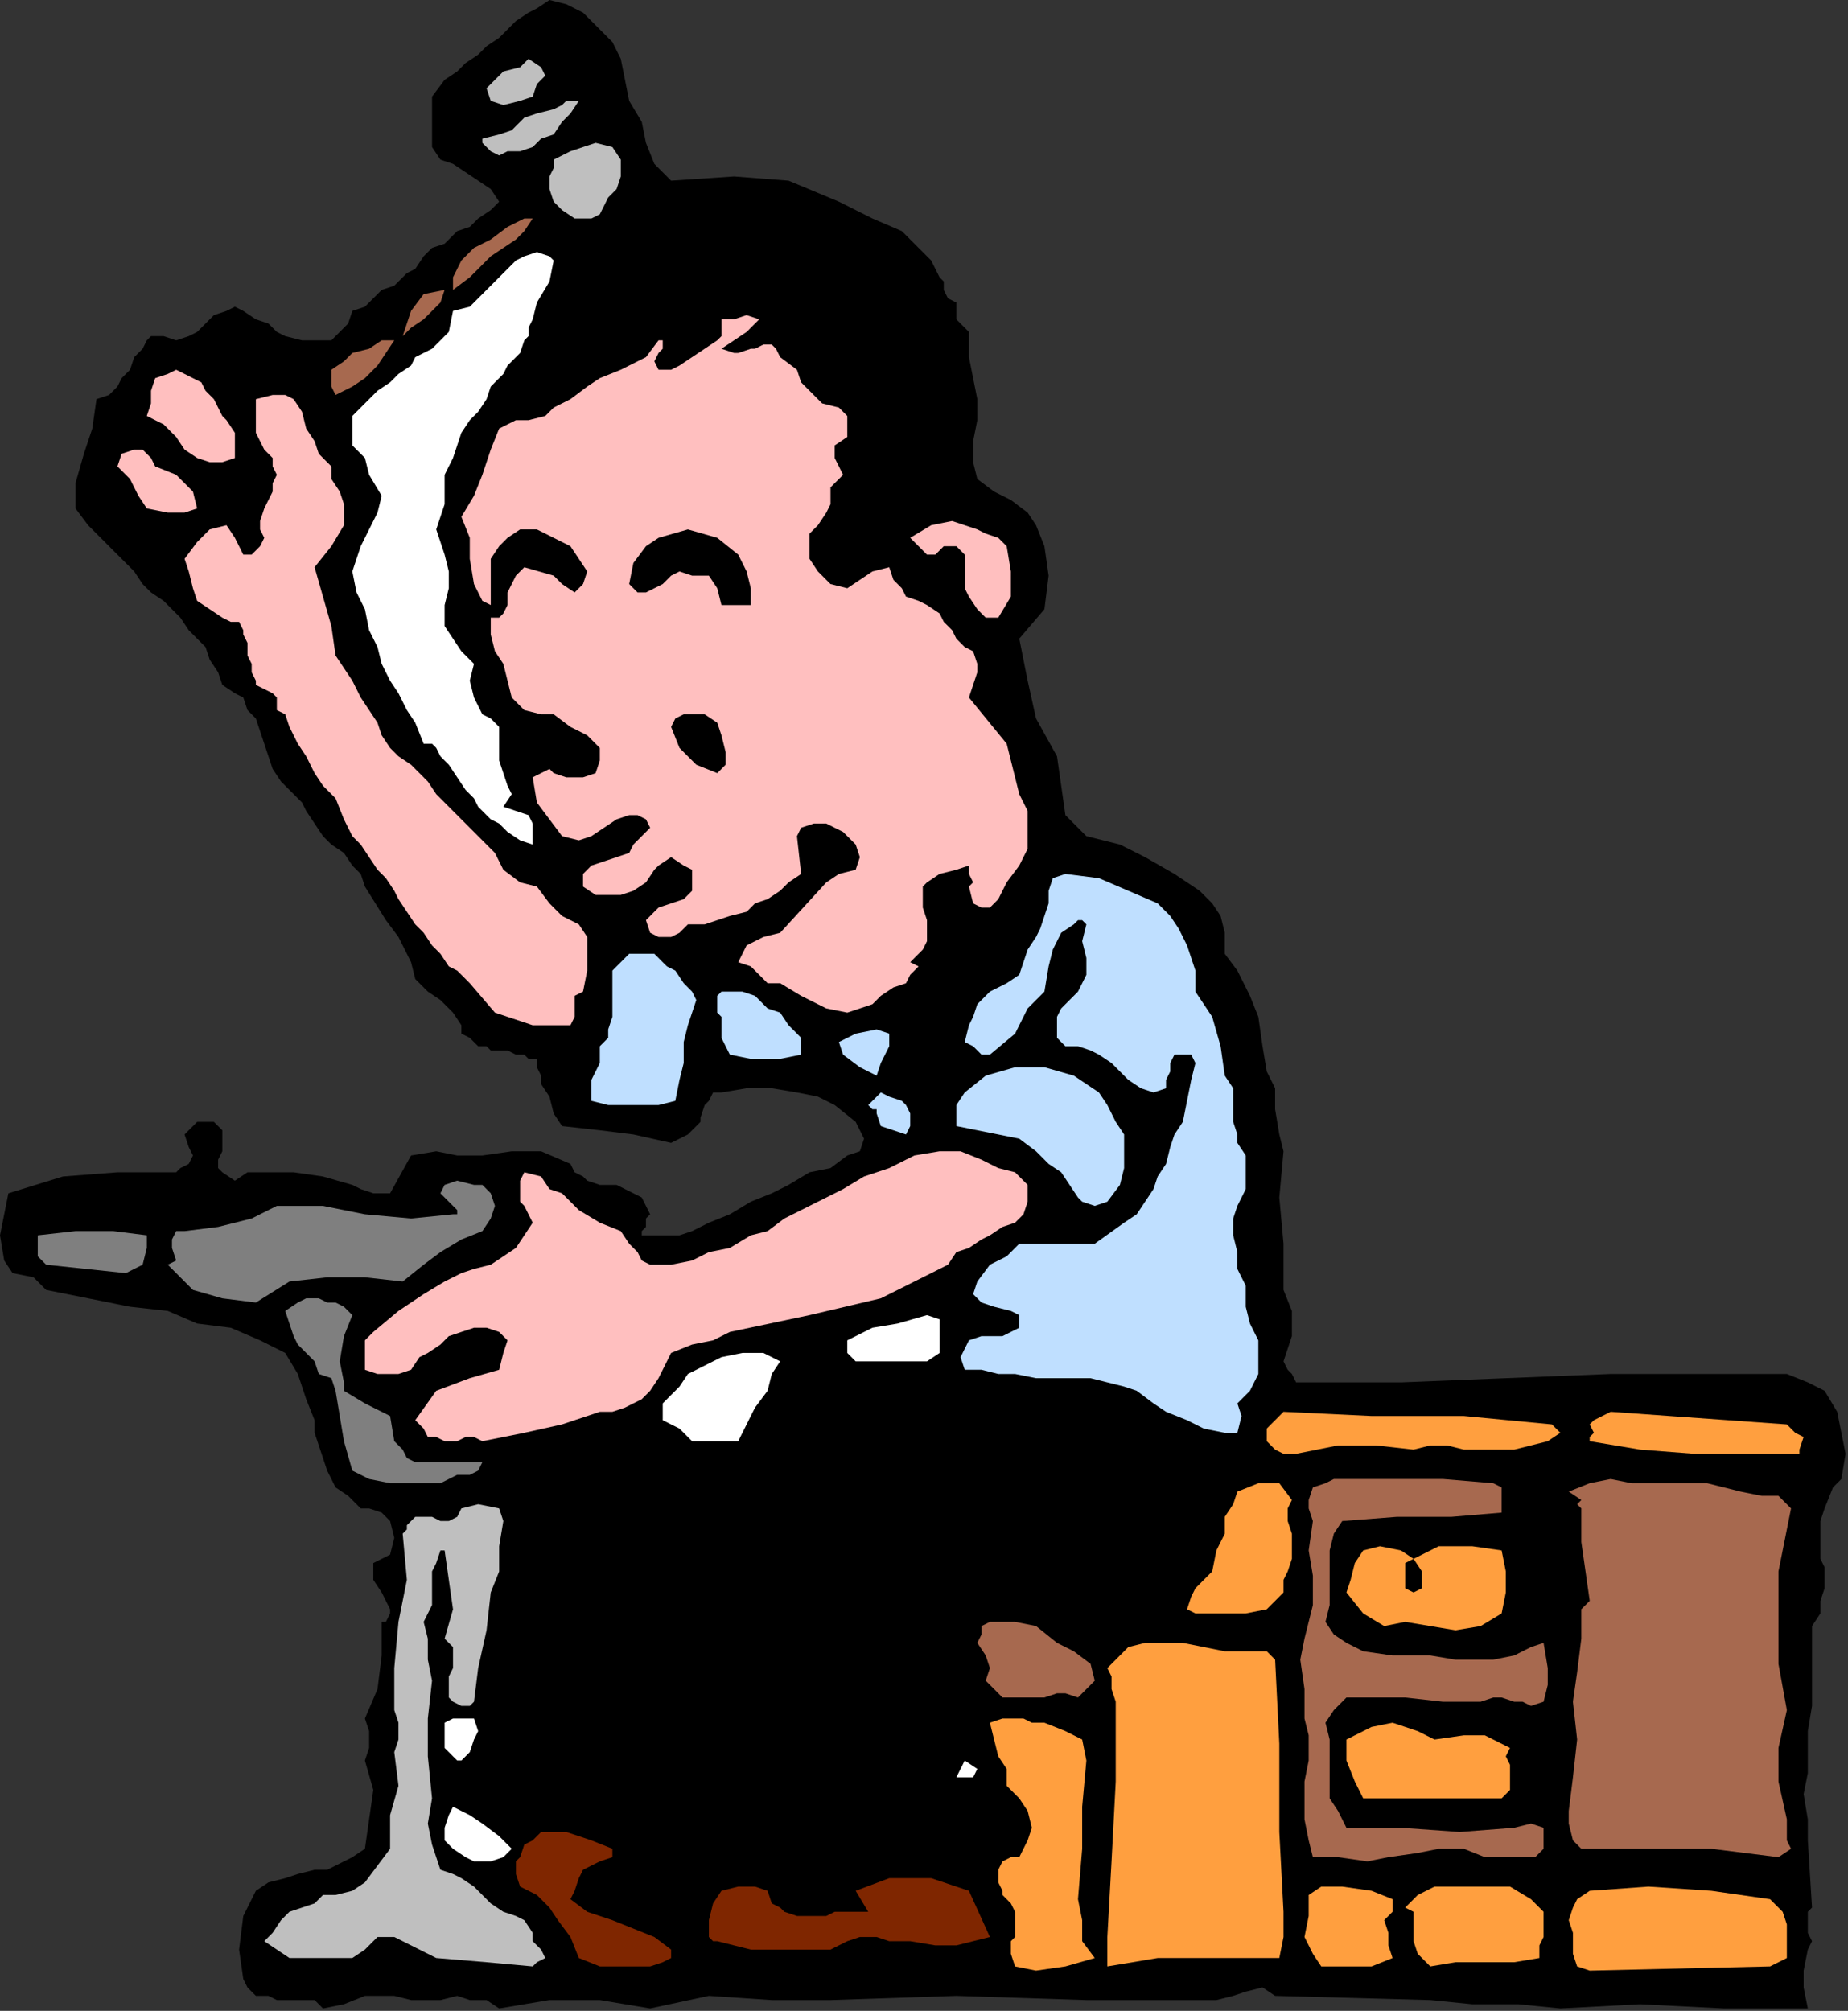 <?xml version="1.0" encoding="UTF-8" standalone="no"?>
<svg
   xmlns:dc="http://purl.org/dc/elements/1.1/"
   xmlns:cc="http://creativecommons.org/ns#"
   xmlns:rdf="http://www.w3.org/1999/02/22-rdf-syntax-ns#"
   xmlns:svg="http://www.w3.org/2000/svg"
   xmlns="http://www.w3.org/2000/svg"
   xmlns:sodipodi="http://sodipodi.sourceforge.net/DTD/sodipodi-0.dtd"
   xmlns:inkscape="http://www.inkscape.org/namespaces/inkscape"
   version="1.0"
   width="129.032mm"
   height="140.377mm"
   id="svg97"
   sodipodi:docname="PESSG178.WMF">
  <rect width="100%" height="100%" fill="#333333" stroke="none"/>
  <sodipodi:namedview
     pagecolor="#ffffff"
     bordercolor="#666666"
     borderopacity="1"
     objecttolerance="10"
     gridtolerance="10"
     guidetolerance="10"
     inkscape:pageopacity="0"
     inkscape:pageshadow="2"
     inkscape:window-width="640"
     inkscape:window-height="480"
     id="namedview99" />
  <defs
     id="defs3">
    <pattern
       id="WMFhbasepattern"
       patternUnits="userSpaceOnUse"
       width="6"
       height="6"
       x="0"
       y="0" />
  </defs>
  <path
     style="fill:#000000;fill-rule:evenodd;fill-opacity:1;stroke:none;"
     d="  M 169.357,325.934   L 170.464,325.934   L 172.678,325.934   L 174.892,325.934   L 174.892,325.934   L 179.319,325.934   L 182.64,324.825   L 187.068,322.608   L 187.068,322.608   L 192.602,320.391   L 198.137,317.065   L 203.671,314.848   L 208.099,312.631   L 213.633,309.305   L 213.633,309.305   L 219.168,308.196   L 223.596,304.87   L 226.916,303.762   L 226.916,303.762   L 228.023,300.436   L 226.916,298.219   L 225.809,296.001   L 225.809,296.001   L 220.275,291.567   L 215.847,289.35   L 210.313,288.241   L 203.671,287.132   L 197.03,287.132   L 190.388,288.241   L 190.388,288.241   L 188.175,288.241   L 187.068,290.458   L 185.961,291.567   L 184.854,294.893   L 184.854,296.001   L 182.64,298.219   L 181.533,299.327   L 179.319,300.436   L 177.105,301.544   L 177.105,301.544   L 167.143,299.327   L 158.288,298.219   L 148.326,297.11   L 148.326,297.11   L 146.112,293.784   L 145.005,289.35   L 142.791,286.024   L 142.791,286.024   L 142.791,283.807   L 141.684,281.589   L 141.684,279.372   L 139.471,279.372   L 138.364,278.263   L 136.15,278.263   L 133.936,277.155   L 132.829,277.155   L 129.508,277.155   L 128.401,276.046   L 126.188,276.046   L 125.081,274.938   L 123.974,273.829   L 121.76,272.72   L 121.76,270.503   L 121.76,270.503   L 119.546,267.177   L 116.225,263.851   L 112.905,261.634   L 109.584,258.308   L 108.477,253.874   L 108.477,253.874   L 105.156,247.222   L 101.836,242.788   L 96.301,233.919   L 96.301,233.919   L 95.194,230.593   L 92.98,228.376   L 90.767,225.05   L 87.446,222.832   L 85.232,220.615   L 83.018,217.289   L 80.804,213.964   L 79.697,211.746   L 79.697,211.746   L 76.377,208.42   L 74.163,206.203   L 71.949,202.877   L 70.842,199.551   L 69.735,196.226   L 68.628,192.9   L 67.521,189.574   L 65.308,187.357   L 64.201,184.031   L 61.987,182.922   L 58.666,180.705   L 58.666,180.705   L 57.559,177.379   L 55.345,174.053   L 54.239,170.727   L 52.025,168.51   L 49.811,166.293   L 47.597,162.967   L 45.383,160.75   L 43.169,158.533   L 39.849,156.315   L 37.635,154.098   L 35.421,150.772   L 33.207,148.555   L 30.993,146.338   L 30.993,146.338   L 27.673,143.012   L 23.245,138.577   L 19.924,134.143   L 19.924,134.143   L 19.924,127.491   L 22.138,119.731   L 24.352,113.079   L 25.459,105.319   L 25.459,105.319   L 28.78,104.21   L 30.993,101.993   L 32.1,99.776   L 34.314,97.558   L 35.421,94.233   L 37.635,92.015   L 38.742,89.798   L 39.849,88.69   L 43.169,88.69   L 46.49,89.798   L 46.49,89.798   L 49.811,88.69   L 52.025,87.581   L 54.239,85.364   L 56.452,83.146   L 59.773,82.038   L 61.987,80.929   L 64.201,82.038   L 67.521,84.255   L 67.521,84.255   L 70.842,85.364   L 73.056,87.581   L 75.27,88.69   L 75.27,88.69   L 79.697,89.798   L 84.125,89.798   L 87.446,89.798   L 87.446,89.798   L 89.66,87.581   L 91.873,85.364   L 92.98,82.038   L 92.98,82.038   L 96.301,80.929   L 98.515,78.712   L 100.729,76.495   L 104.049,75.386   L 107.37,72.06   L 109.584,70.952   L 111.798,67.626   L 114.012,65.409   L 117.332,64.3   L 120.653,60.974   L 123.974,59.865   L 126.188,57.648   L 129.508,55.431   L 129.508,55.431   L 131.722,53.214   L 129.508,49.888   L 126.188,47.671   L 122.867,45.453   L 119.546,43.236   L 116.225,42.128   L 114.012,38.802   L 114.012,38.802   L 114.012,31.041   L 114.012,25.498   L 117.332,21.064   L 117.332,21.064   L 120.653,18.847   L 122.867,16.629   L 126.188,14.412   L 128.401,12.195   L 131.722,9.978   L 133.936,7.76   L 136.15,5.543   L 139.471,3.326   L 141.684,2.217   L 145.005,0   L 145.005,0   L 149.433,1.109   L 153.86,3.326   L 157.181,6.652   L 161.609,11.086   L 163.823,15.521   L 163.823,15.521   L 164.929,21.064   L 166.036,26.607   L 169.357,32.15   L 169.357,32.15   L 170.464,37.693   L 172.678,43.236   L 177.105,47.671   L 177.105,47.671   L 193.709,46.562   L 208.099,47.671   L 221.382,53.214   L 221.382,53.214   L 230.237,57.648   L 237.985,60.974   L 244.627,67.626   L 244.627,67.626   L 245.734,68.734   L 246.841,70.952   L 247.948,73.169   L 247.948,73.169   L 249.055,74.277   L 249.055,76.495   L 250.161,78.712   L 250.161,78.712   L 252.375,79.821   L 252.375,82.038   L 252.375,84.255   L 252.375,84.255   L 255.696,87.581   L 255.696,90.907   L 255.696,94.233   L 255.696,94.233   L 256.803,99.776   L 257.91,105.319   L 257.91,110.862   L 257.91,110.862   L 256.803,116.405   L 256.803,121.948   L 257.91,126.383   L 257.91,126.383   L 262.337,129.708   L 266.765,131.926   L 271.193,135.252   L 273.407,138.577   L 275.62,144.12   L 275.62,144.12   L 276.727,151.881   L 275.62,160.75   L 268.979,168.51   L 268.979,168.51   L 271.193,179.596   L 273.407,189.574   L 278.941,199.551   L 278.941,199.551   L 280.048,207.312   L 281.155,215.072   L 286.689,220.615   L 286.689,220.615   L 295.545,222.832   L 302.186,226.158   L 309.935,230.593   L 309.935,230.593   L 313.255,232.81   L 316.576,235.027   L 319.897,238.353   L 322.111,241.679   L 323.217,246.113   L 323.217,251.657   L 323.217,251.657   L 326.538,256.091   L 329.859,262.743   L 332.073,268.286   L 333.18,276.046   L 334.287,282.698   L 334.287,282.698   L 336.5,287.132   L 336.5,292.675   L 337.607,299.327   L 338.714,303.762   L 338.714,303.762   L 337.607,315.956   L 338.714,328.151   L 338.714,340.346   L 338.714,340.346   L 340.928,345.889   L 340.928,352.541   L 338.714,359.193   L 338.714,359.193   L 339.821,361.41   L 340.928,362.518   L 342.035,364.736   L 342.035,364.736   L 369.708,364.736   L 397.38,363.627   L 425.053,362.518   L 425.053,362.518   L 440.55,362.518   L 456.047,362.518   L 471.543,362.518   L 471.543,362.518   L 477.078,364.736   L 481.505,366.953   L 484.826,372.496   L 484.826,372.496   L 485.933,378.039   L 487.04,383.582   L 485.933,390.234   L 485.933,390.234   L 483.719,392.451   L 481.505,397.994   L 480.399,401.32   L 480.399,406.863   L 480.399,411.298   L 480.399,411.298   L 481.505,413.515   L 481.505,415.732   L 481.505,419.058   L 480.399,422.384   L 480.399,425.71   L 478.185,429.036   L 478.185,432.362   L 478.185,435.687   L 478.185,435.687   L 478.185,442.339   L 478.185,450.099   L 477.078,456.751   L 477.078,456.751   L 477.078,457.86   L 477.078,460.077   L 477.078,462.294   L 477.078,462.294   L 477.078,467.837   L 475.971,473.38   L 477.078,480.032   L 477.078,480.032   L 477.078,482.249   L 477.078,483.358   L 477.078,485.575   L 477.078,485.575   L 478.185,503.313   L 477.078,504.422   L 477.078,507.748   L 477.078,509.965   L 478.185,512.182   L 477.078,514.399   L 477.078,514.399   L 475.971,519.942   L 475.971,524.377   L 477.078,529.92   L 477.078,529.92   L 454.94,529.92   L 432.801,528.811   L 411.77,529.92   L 411.77,529.92   L 400.701,528.811   L 388.525,528.811   L 377.456,527.703   L 377.456,527.703   L 336.5,526.594   L 333.18,524.377   L 328.752,525.486   L 325.431,526.594   L 321.004,527.703   L 321.004,527.703   L 286.689,527.703   L 252.375,526.594   L 219.168,527.703   L 219.168,527.703   L 203.671,527.703   L 187.068,526.594   L 171.571,529.92   L 171.571,529.92   L 158.288,527.703   L 145.005,527.703   L 131.722,529.92   L 131.722,529.92   L 128.401,527.703   L 123.974,527.703   L 120.653,526.594   L 116.225,527.703   L 112.905,527.703   L 108.477,527.703   L 104.049,526.594   L 100.729,526.594   L 100.729,526.594   L 96.301,526.594   L 90.767,528.811   L 85.232,529.92   L 85.232,529.92   L 83.018,527.703   L 79.697,527.703   L 76.377,527.703   L 73.056,527.703   L 70.842,526.594   L 67.521,526.594   L 65.308,524.377   L 64.201,522.16   L 64.201,522.16   L 63.094,514.399   L 64.201,505.53   L 67.521,498.879   L 67.521,498.879   L 70.842,496.661   L 75.27,495.553   L 78.591,494.444   L 83.018,493.336   L 86.339,493.336   L 90.767,491.118   L 92.98,490.01   L 96.301,487.792   L 96.301,487.792   L 97.408,480.032   L 98.515,472.272   L 96.301,464.511   L 96.301,464.511   L 97.408,461.186   L 97.408,456.751   L 96.301,453.425   L 96.301,453.425   L 99.622,445.665   L 100.729,436.796   L 100.729,427.927   L 100.729,427.927   L 101.836,427.927   L 102.943,425.71   L 102.943,424.601   L 102.943,424.601   L 100.729,420.167   L 98.515,416.841   L 98.515,412.406   L 98.515,412.406   L 102.943,410.189   L 104.049,405.755   L 102.943,401.32   L 102.943,401.32   L 100.729,399.103   L 97.408,397.994   L 95.194,397.994   L 95.194,397.994   L 91.873,394.668   L 88.553,392.451   L 86.339,388.017   L 85.232,384.691   L 84.125,381.365   L 83.018,378.039   L 83.018,375.822   L 83.018,374.713   L 83.018,374.713   L 80.804,369.17   L 78.591,362.518   L 75.27,356.975   L 75.27,356.975   L 68.628,353.65   L 60.88,350.324   L 52.025,349.215   L 44.276,345.889   L 44.276,345.889   L 34.314,344.781   L 23.245,342.563   L 12.176,340.346   L 12.176,340.346   L 8.855,337.02   L 3.321,335.912   L 1.107,332.586   L 1.107,332.586   L 0,325.934   L 1.107,320.391   L 2.214,314.848   L 2.214,314.848   L 16.604,310.413   L 30.993,309.305   L 46.49,309.305   L 46.49,309.305   L 47.597,308.196   L 49.811,307.088   L 50.918,304.87   L 50.918,304.87   L 49.811,302.653   L 48.704,299.327   L 50.918,297.11   L 50.918,297.11   L 52.025,296.001   L 54.239,296.001   L 56.452,296.001   L 56.452,296.001   L 58.666,298.219   L 58.666,300.436   L 58.666,303.762   L 58.666,303.762   L 57.559,305.979   L 57.559,308.196   L 58.666,309.305   L 58.666,309.305   L 61.987,311.522   L 65.308,309.305   L 69.735,309.305   L 69.735,309.305   L 77.484,309.305   L 85.232,310.413   L 92.98,312.631   L 92.98,312.631   L 95.194,313.739   L 98.515,314.848   L 102.943,314.848   L 102.943,314.848   L 108.477,304.87   L 115.119,303.762   L 120.653,304.87   L 127.295,304.87   L 127.295,304.87   L 135.043,303.762   L 142.791,303.762   L 150.54,307.088   L 150.54,307.088   L 151.647,309.305   L 153.86,310.413   L 154.967,311.522   L 158.288,312.631   L 160.502,312.631   L 162.716,312.631   L 164.929,313.739   L 167.143,314.848   L 169.357,315.956   L 170.464,318.174   L 171.571,320.391   L 171.571,320.391   L 170.464,321.5   L 170.464,323.717   L 169.357,324.825   L 169.357,324.825   L 169.357,325.934  z "
     id="path5" />
  <path
     style="fill:#ffbfbf;fill-rule:evenodd;fill-opacity:1;stroke:none;"
     d="  M 163.823,324.825   L 158.288,322.608   L 152.753,319.282   L 148.326,314.848   L 148.326,314.848   L 145.005,313.739   L 142.791,310.413   L 138.364,309.305   L 138.364,309.305   L 137.257,311.522   L 137.257,313.739   L 137.257,317.065   L 137.257,317.065   L 138.364,318.174   L 139.471,320.391   L 140.577,322.608   L 140.577,322.608   L 138.364,325.934   L 136.15,329.26   L 132.829,331.477   L 129.508,333.694   L 125.081,334.803   L 121.76,335.912   L 117.332,338.129   L 117.332,338.129   L 111.798,341.455   L 105.156,345.889   L 98.515,351.432   L 98.515,351.432   L 96.301,353.65   L 96.301,356.975   L 96.301,361.41   L 96.301,361.41   L 99.622,362.518   L 102.943,362.518   L 105.156,362.518   L 108.477,361.41   L 108.477,361.41   L 110.691,358.084   L 112.905,356.975   L 116.225,354.758   L 118.439,352.541   L 121.76,351.432   L 125.081,350.324   L 128.401,350.324   L 131.722,351.432   L 131.722,351.432   L 133.936,353.65   L 132.829,356.975   L 131.722,361.41   L 131.722,361.41   L 123.974,363.627   L 115.119,366.953   L 109.584,374.713   L 109.584,374.713   L 111.798,376.931   L 112.905,379.148   L 115.119,379.148   L 117.332,380.256   L 120.653,380.256   L 122.867,379.148   L 125.081,379.148   L 127.295,380.256   L 127.295,380.256   L 138.364,378.039   L 148.326,375.822   L 158.288,372.496   L 158.288,372.496   L 161.609,372.496   L 164.929,371.387   L 167.143,370.279   L 169.357,369.17   L 171.571,366.953   L 173.785,363.627   L 174.892,361.41   L 175.999,359.193   L 177.105,356.975   L 177.105,356.975   L 182.64,354.758   L 188.175,353.65   L 192.602,351.432   L 192.602,351.432   L 213.633,346.998   L 232.451,342.563   L 250.161,333.694   L 250.161,333.694   L 252.375,330.369   L 255.696,329.26   L 259.017,327.043   L 261.231,325.934   L 264.551,323.717   L 267.872,322.608   L 270.086,320.391   L 271.193,317.065   L 271.193,312.631   L 271.193,312.631   L 267.872,309.305   L 263.444,308.196   L 259.017,305.979   L 253.482,303.762   L 247.948,303.762   L 247.948,303.762   L 241.306,304.87   L 234.665,308.196   L 228.023,310.413   L 222.489,313.739   L 215.847,317.065   L 215.847,317.065   L 211.42,319.282   L 206.992,321.5   L 202.564,324.825   L 198.137,325.934   L 192.602,329.26   L 187.068,330.369   L 182.64,332.586   L 177.105,333.694   L 177.105,333.694   L 174.892,333.694   L 171.571,333.694   L 169.357,332.586   L 169.357,332.586   L 168.25,330.369   L 167.143,329.26   L 166.036,328.151   L 166.036,328.151   L 163.823,324.825  z "
     id="path7" />
  <path
     style="fill:#bfbfbf;fill-rule:evenodd;fill-opacity:1;stroke:none;"
     d="  M 142.791,17.738   L 143.898,19.955   L 141.684,22.172   L 140.577,25.498   L 140.577,25.498   L 137.257,26.607   L 132.829,27.715   L 129.508,26.607   L 129.508,26.607   L 128.401,23.281   L 130.615,21.064   L 132.829,18.847   L 132.829,18.847   L 137.257,17.738   L 139.471,15.521   L 142.791,17.738  z "
     id="path9" />
  <path
     style="fill:#bfbfbf;fill-rule:evenodd;fill-opacity:1;stroke:none;"
     d="  M 152.753,26.607   L 150.54,29.933   L 148.326,32.15   L 146.112,35.476   L 142.791,36.584   L 140.577,38.802   L 137.257,39.91   L 137.257,39.91   L 133.936,39.91   L 131.722,41.019   L 129.508,39.91   L 129.508,39.91   L 128.401,38.802   L 127.295,37.693   L 127.295,36.584   L 127.295,36.584   L 131.722,35.476   L 135.043,34.367   L 138.364,31.041   L 141.684,29.933   L 146.112,28.824   L 146.112,28.824   L 148.326,27.715   L 149.433,26.607   L 152.753,26.607  z "
     id="path11" />
  <path
     style="fill:#bfbfbf;fill-rule:evenodd;fill-opacity:1;stroke:none;"
     d="  M 163.823,42.128   L 163.823,46.562   L 162.716,49.888   L 160.502,52.105   L 160.502,52.105   L 159.395,54.322   L 158.288,56.54   L 156.074,57.648   L 156.074,57.648   L 151.647,57.648   L 148.326,55.431   L 146.112,53.214   L 145.005,49.888   L 145.005,49.888   L 145.005,46.562   L 146.112,44.345   L 146.112,42.128   L 146.112,42.128   L 150.54,39.91   L 153.86,38.802   L 157.181,37.693   L 161.609,38.802   L 163.823,42.128  z "
     id="path13" />
  <path
     style="fill:#a7694f;fill-rule:evenodd;fill-opacity:1;stroke:none;"
     d="  M 140.577,57.648   L 138.364,60.974   L 136.15,63.191   L 132.829,65.409   L 129.508,67.626   L 126.188,70.952   L 123.974,73.169   L 123.974,73.169   L 119.546,76.495   L 119.546,73.169   L 121.76,68.734   L 125.081,65.409   L 125.081,65.409   L 129.508,63.191   L 133.936,59.865   L 138.364,57.648   L 138.364,57.648   L 139.471,57.648   L 140.577,57.648   L 140.577,57.648  z "
     id="path15" />
  <path
     style="fill:#ffffff;fill-rule:evenodd;fill-opacity:1;stroke:none;"
     d="  M 146.112,68.734   L 145.005,74.277   L 141.684,79.821   L 140.577,84.255   L 140.577,84.255   L 139.471,86.472   L 139.471,88.69   L 138.364,89.798   L 138.364,89.798   L 137.257,93.124   L 133.936,96.45   L 132.829,98.667   L 129.508,101.993   L 128.401,105.319   L 126.188,108.645   L 123.974,110.862   L 121.76,114.188   L 120.653,117.514   L 119.546,120.84   L 117.332,125.274   L 117.332,125.274   L 117.332,133.034   L 115.119,139.686   L 117.332,146.338   L 117.332,146.338   L 118.439,150.772   L 118.439,155.207   L 117.332,159.641   L 117.332,165.184   L 119.546,168.51   L 121.76,171.836   L 125.081,175.162   L 125.081,175.162   L 123.974,179.596   L 125.081,184.031   L 127.295,188.465   L 127.295,188.465   L 129.508,189.574   L 131.722,191.791   L 131.722,192.9   L 131.722,196.226   L 131.722,198.443   L 131.722,200.66   L 132.829,203.986   L 132.829,203.986   L 133.936,207.312   L 135.043,209.529   L 132.829,212.855   L 132.829,212.855   L 136.15,213.964   L 139.471,215.072   L 140.577,217.289   L 140.577,217.289   L 140.577,222.832   L 137.257,221.724   L 133.936,219.507   L 131.722,217.289   L 129.508,216.181   L 126.188,212.855   L 125.081,210.638   L 122.867,208.42   L 120.653,205.095   L 118.439,201.769   L 116.225,199.551   L 116.225,199.551   L 115.119,197.334   L 114.012,196.226   L 111.798,196.226   L 111.798,196.226   L 109.584,190.683   L 107.37,187.357   L 105.156,182.922   L 102.943,179.596   L 100.729,175.162   L 100.729,175.162   L 99.622,170.727   L 97.408,166.293   L 96.301,160.75   L 96.301,160.75   L 94.087,156.315   L 92.98,150.772   L 95.194,144.12   L 95.194,144.12   L 97.408,139.686   L 99.622,135.252   L 100.729,130.817   L 100.729,130.817   L 97.408,125.274   L 96.301,120.84   L 92.98,117.514   L 92.98,117.514   L 92.98,113.079   L 92.98,109.753   L 95.194,107.536   L 97.408,105.319   L 99.622,103.102   L 102.943,100.884   L 105.156,98.667   L 108.477,96.45   L 109.584,94.233   L 109.584,94.233   L 114.012,92.015   L 118.439,87.581   L 119.546,82.038   L 119.546,82.038   L 123.974,80.929   L 126.188,78.712   L 128.401,76.495   L 131.722,73.169   L 133.936,70.952   L 136.15,68.734   L 138.364,67.626   L 138.364,67.626   L 141.684,66.517   L 145.005,67.626   L 146.112,68.734  z "
     id="path17" />
  <path
     style="fill:#a7694f;fill-rule:evenodd;fill-opacity:1;stroke:none;"
     d="  M 117.332,76.495   L 116.225,79.821   L 114.012,82.038   L 111.798,84.255   L 108.477,86.472   L 106.263,88.69   L 106.263,88.69   L 108.477,82.038   L 111.798,77.603   L 117.332,76.495  z "
     id="path19" />
  <path
     style="fill:#ffbfbf;fill-rule:evenodd;fill-opacity:1;stroke:none;"
     d="  M 200.351,84.255   L 197.03,87.581   L 193.709,89.798   L 190.388,92.015   L 190.388,92.015   L 193.709,93.124   L 194.816,93.124   L 198.137,92.015   L 199.244,92.015   L 201.457,90.907   L 203.671,90.907   L 204.778,92.015   L 205.885,94.233   L 205.885,94.233   L 210.313,97.558   L 211.42,100.884   L 214.74,104.21   L 216.954,106.427   L 221.382,107.536   L 221.382,107.536   L 223.596,109.753   L 223.596,111.971   L 223.596,115.296   L 223.596,115.296   L 220.275,117.514   L 220.275,120.84   L 221.382,123.057   L 221.382,123.057   L 222.489,125.274   L 220.275,127.491   L 219.168,128.6   L 219.168,128.6   L 219.168,133.034   L 218.061,135.252   L 215.847,138.577   L 213.633,140.795   L 213.633,144.12   L 213.633,147.446   L 213.633,147.446   L 215.847,150.772   L 219.168,154.098   L 223.596,155.207   L 223.596,155.207   L 226.916,152.989   L 230.237,150.772   L 234.665,149.664   L 234.665,149.664   L 235.772,152.989   L 237.985,155.207   L 239.092,157.424   L 242.413,158.533   L 244.627,159.641   L 247.948,161.858   L 249.055,164.076   L 251.268,166.293   L 252.375,168.51   L 252.375,168.51   L 254.589,170.727   L 256.803,171.836   L 257.91,175.162   L 257.91,175.162   L 257.91,177.379   L 256.803,180.705   L 255.696,184.031   L 255.696,184.031   L 265.658,196.226   L 266.765,200.66   L 267.872,205.095   L 268.979,209.529   L 271.193,213.964   L 271.193,219.507   L 271.193,223.941   L 268.979,228.376   L 265.658,232.81   L 265.658,232.81   L 264.551,235.027   L 263.444,237.245   L 261.231,239.462   L 261.231,239.462   L 259.017,239.462   L 256.803,238.353   L 255.696,233.919   L 255.696,233.919   L 256.803,232.81   L 255.696,230.593   L 255.696,228.376   L 255.696,228.376   L 252.375,229.484   L 247.948,230.593   L 244.627,232.81   L 244.627,232.81   L 243.52,233.919   L 243.52,237.245   L 243.52,239.462   L 244.627,242.788   L 244.627,245.005   L 244.627,248.331   L 243.52,250.548   L 240.199,253.874   L 240.199,253.874   L 242.413,254.982   L 240.199,257.2   L 239.092,259.417   L 239.092,259.417   L 235.772,260.526   L 232.451,262.743   L 230.237,264.96   L 226.916,266.069   L 223.596,267.177   L 223.596,267.177   L 218.061,266.069   L 211.42,262.743   L 205.885,259.417   L 205.885,259.417   L 202.564,259.417   L 200.351,257.2   L 198.137,254.982   L 194.816,253.874   L 194.816,253.874   L 197.03,249.439   L 201.457,247.222   L 205.885,246.113   L 205.885,246.113   L 218.061,232.81   L 221.382,230.593   L 225.809,229.484   L 226.916,226.158   L 226.916,226.158   L 225.809,222.832   L 222.489,219.507   L 218.061,217.289   L 218.061,217.289   L 214.74,217.289   L 211.42,218.398   L 210.313,220.615   L 210.313,220.615   L 211.42,230.593   L 208.099,232.81   L 205.885,235.027   L 202.564,237.245   L 199.244,238.353   L 197.03,240.57   L 192.602,241.679   L 189.281,242.788   L 185.961,243.896   L 181.533,243.896   L 181.533,243.896   L 179.319,246.113   L 177.105,247.222   L 173.785,247.222   L 173.785,247.222   L 171.571,246.113   L 170.464,242.788   L 171.571,241.679   L 171.571,241.679   L 173.785,239.462   L 177.105,238.353   L 180.426,237.245   L 182.64,235.027   L 182.64,232.81   L 182.64,232.81   L 182.64,229.484   L 180.426,228.376   L 177.105,226.158   L 177.105,226.158   L 173.785,228.376   L 172.678,229.484   L 170.464,232.81   L 167.143,235.027   L 163.823,236.136   L 163.823,236.136   L 160.502,236.136   L 157.181,236.136   L 153.86,233.919   L 153.86,233.919   L 153.86,230.593   L 156.074,228.376   L 159.395,227.267   L 162.716,226.158   L 166.036,225.05   L 166.036,225.05   L 167.143,222.832   L 169.357,220.615   L 171.571,218.398   L 171.571,218.398   L 170.464,216.181   L 168.25,215.072   L 166.036,215.072   L 166.036,215.072   L 162.716,216.181   L 159.395,218.398   L 156.074,220.615   L 152.753,221.724   L 148.326,220.615   L 148.326,220.615   L 145.005,216.181   L 141.684,211.746   L 140.577,205.095   L 140.577,205.095   L 142.791,203.986   L 145.005,202.877   L 146.112,203.986   L 146.112,203.986   L 149.433,205.095   L 151.647,205.095   L 153.86,205.095   L 153.86,205.095   L 157.181,203.986   L 158.288,200.66   L 158.288,197.334   L 158.288,197.334   L 154.967,194.008   L 150.54,191.791   L 146.112,188.465   L 146.112,188.465   L 142.791,188.465   L 138.364,187.357   L 135.043,184.031   L 135.043,184.031   L 133.936,179.596   L 132.829,175.162   L 130.615,171.836   L 129.508,167.402   L 129.508,162.967   L 129.508,162.967   L 131.722,162.967   L 132.829,161.858   L 133.936,159.641   L 133.936,158.533   L 133.936,156.315   L 135.043,154.098   L 136.15,151.881   L 137.257,150.772   L 138.364,149.664   L 138.364,149.664   L 146.112,151.881   L 148.326,154.098   L 151.647,156.315   L 153.86,154.098   L 153.86,154.098   L 154.967,150.772   L 152.753,147.446   L 150.54,144.12   L 150.54,144.12   L 146.112,141.903   L 141.684,139.686   L 137.257,139.686   L 137.257,139.686   L 133.936,141.903   L 131.722,144.12   L 129.508,147.446   L 129.508,147.446   L 129.508,159.641   L 127.295,158.533   L 126.188,156.315   L 125.081,154.098   L 125.081,154.098   L 123.974,147.446   L 123.974,141.903   L 121.76,136.36   L 121.76,136.36   L 125.081,130.817   L 127.295,125.274   L 129.508,118.622   L 131.722,113.079   L 131.722,113.079   L 136.15,110.862   L 139.471,110.862   L 143.898,109.753   L 146.112,107.536   L 146.112,107.536   L 150.54,105.319   L 154.967,101.993   L 158.288,99.776   L 158.288,99.776   L 163.823,97.558   L 170.464,94.233   L 173.785,89.798   L 173.785,89.798   L 174.892,89.798   L 174.892,90.907   L 174.892,92.015   L 174.892,92.015   L 173.785,93.124   L 172.678,95.341   L 173.785,97.558   L 173.785,97.558   L 177.105,97.558   L 179.319,96.45   L 182.64,94.233   L 185.961,92.015   L 189.281,89.798   L 189.281,89.798   L 190.388,88.69   L 190.388,86.472   L 190.388,84.255   L 190.388,84.255   L 193.709,84.255   L 197.03,83.146   L 200.351,84.255  z "
     id="path21" />
  <path
     style="fill:#a7694f;fill-rule:evenodd;fill-opacity:1;stroke:none;"
     d="  M 104.049,89.798   L 101.836,93.124   L 99.622,96.45   L 96.301,99.776   L 92.98,101.993   L 88.553,104.21   L 88.553,104.21   L 87.446,101.993   L 87.446,98.667   L 87.446,97.558   L 87.446,97.558   L 90.767,95.341   L 92.98,93.124   L 97.408,92.015   L 100.729,89.798   L 104.049,89.798  z "
     id="path23" />
  <path
     style="fill:#ffbfbf;fill-rule:evenodd;fill-opacity:1;stroke:none;"
     d="  M 59.773,110.862   L 61.987,114.188   L 61.987,117.514   L 61.987,120.84   L 61.987,120.84   L 58.666,121.948   L 55.345,121.948   L 52.025,120.84   L 52.025,120.84   L 48.704,118.622   L 46.49,115.296   L 43.169,111.971   L 38.742,109.753   L 38.742,109.753   L 39.849,106.427   L 39.849,103.102   L 40.956,99.776   L 40.956,99.776   L 44.276,98.667   L 46.49,97.558   L 48.704,98.667   L 50.918,99.776   L 53.132,100.884   L 54.239,103.102   L 56.452,105.319   L 57.559,107.536   L 58.666,109.753   L 59.773,110.862  z "
     id="path25" />
  <path
     style="fill:#ffbfbf;fill-rule:evenodd;fill-opacity:1;stroke:none;"
     d="  M 87.446,123.057   L 87.446,126.383   L 89.66,129.708   L 90.767,133.034   L 90.767,133.034   L 90.767,138.577   L 87.446,144.12   L 83.018,149.664   L 83.018,149.664   L 85.232,157.424   L 87.446,165.184   L 88.553,172.945   L 88.553,172.945   L 90.767,176.27   L 92.98,179.596   L 95.194,184.031   L 97.408,187.357   L 99.622,190.683   L 100.729,194.008   L 102.943,197.334   L 102.943,197.334   L 105.156,199.551   L 108.477,201.769   L 110.691,203.986   L 112.905,206.203   L 115.119,209.529   L 117.332,211.746   L 119.546,213.964   L 121.76,216.181   L 123.974,218.398   L 123.974,218.398   L 127.295,221.724   L 130.615,225.05   L 132.829,229.484   L 137.257,232.81   L 137.257,232.81   L 141.684,233.919   L 145.005,238.353   L 148.326,241.679   L 152.753,243.896   L 152.753,243.896   L 154.967,247.222   L 154.967,251.657   L 154.967,256.091   L 153.86,261.634   L 153.86,261.634   L 151.647,262.743   L 151.647,264.96   L 151.647,268.286   L 150.54,270.503   L 150.54,270.503   L 140.577,270.503   L 130.615,267.177   L 123.974,259.417   L 123.974,259.417   L 120.653,256.091   L 118.439,254.982   L 116.225,251.657   L 114.012,249.439   L 111.798,246.113   L 109.584,243.896   L 107.37,240.57   L 105.156,237.245   L 104.049,235.027   L 101.836,231.701   L 99.622,229.484   L 97.408,226.158   L 95.194,222.832   L 92.98,220.615   L 92.98,220.615   L 90.767,216.181   L 88.553,210.638   L 85.232,207.312   L 85.232,207.312   L 83.018,203.986   L 80.804,199.551   L 78.591,196.226   L 76.377,191.791   L 75.27,188.465   L 75.27,188.465   L 73.056,187.357   L 73.056,184.031   L 71.949,182.922   L 71.949,182.922   L 69.735,181.814   L 67.521,180.705   L 67.521,179.596   L 66.415,177.379   L 66.415,175.162   L 65.308,172.945   L 65.308,171.836   L 65.308,169.619   L 64.201,167.402   L 64.201,166.293   L 63.094,164.076   L 60.88,164.076   L 58.666,162.967   L 58.666,162.967   L 55.345,160.75   L 52.025,158.533   L 50.918,155.207   L 49.811,150.772   L 48.704,147.446   L 48.704,147.446   L 52.025,143.012   L 55.345,139.686   L 59.773,138.577   L 59.773,138.577   L 61.987,141.903   L 63.094,144.12   L 64.201,146.338   L 64.201,146.338   L 66.415,146.338   L 68.628,144.12   L 69.735,141.903   L 69.735,141.903   L 68.628,139.686   L 68.628,137.469   L 69.735,134.143   L 70.842,131.926   L 71.949,129.708   L 71.949,127.491   L 73.056,125.274   L 71.949,123.057   L 71.949,120.84   L 69.735,118.622   L 69.735,118.622   L 67.521,114.188   L 67.521,109.753   L 67.521,105.319   L 67.521,105.319   L 71.949,104.21   L 75.27,104.21   L 77.484,105.319   L 77.484,105.319   L 79.697,108.645   L 80.804,113.079   L 83.018,116.405   L 84.125,119.731   L 87.446,123.057  z "
     id="path27" />
  <path
     style="fill:#ffbfbf;fill-rule:evenodd;fill-opacity:1;stroke:none;"
     d="  M 40.956,123.057   L 46.49,125.274   L 50.918,129.708   L 52.025,134.143   L 52.025,134.143   L 48.704,135.252   L 44.276,135.252   L 38.742,134.143   L 38.742,134.143   L 36.528,130.817   L 34.314,126.383   L 30.993,123.057   L 30.993,123.057   L 32.1,119.731   L 35.421,118.622   L 37.635,118.622   L 39.849,120.84   L 40.956,123.057  z "
     id="path29" />
  <path
     style="fill:#ffbfbf;fill-rule:evenodd;fill-opacity:1;stroke:none;"
     d="  M 265.658,144.12   L 266.765,150.772   L 266.765,157.424   L 263.444,162.967   L 263.444,162.967   L 260.124,162.967   L 257.91,160.75   L 255.696,157.424   L 255.696,157.424   L 254.589,155.207   L 254.589,152.989   L 254.589,150.772   L 254.589,148.555   L 254.589,146.338   L 252.375,144.12   L 252.375,144.12   L 249.055,144.12   L 246.841,146.338   L 244.627,146.338   L 244.627,146.338   L 240.199,141.903   L 245.734,138.577   L 251.268,137.469   L 257.91,139.686   L 257.91,139.686   L 260.124,140.795   L 263.444,141.903   L 265.658,144.12  z "
     id="path31" />
  <path
     style="fill:#000000;fill-rule:evenodd;fill-opacity:1;stroke:none;"
     d="  M 194.816,146.338   L 197.03,150.772   L 198.137,155.207   L 198.137,159.641   L 198.137,159.641   L 195.923,159.641   L 193.709,159.641   L 190.388,159.641   L 190.388,159.641   L 189.281,155.207   L 187.068,151.881   L 182.64,151.881   L 182.64,151.881   L 179.319,150.772   L 177.105,151.881   L 174.892,154.098   L 172.678,155.207   L 170.464,156.315   L 168.25,156.315   L 166.036,154.098   L 166.036,154.098   L 167.143,148.555   L 170.464,144.12   L 173.785,141.903   L 173.785,141.903   L 181.533,139.686   L 189.281,141.903   L 194.816,146.338  z "
     id="path33" />
  <path
     style="fill:#000000;fill-rule:evenodd;fill-opacity:1;stroke:none;"
     d="  M 190.388,194.008   L 191.495,198.443   L 191.495,201.769   L 189.281,203.986   L 189.281,203.986   L 183.747,201.769   L 179.319,197.334   L 177.105,191.791   L 177.105,191.791   L 178.212,189.574   L 180.426,188.465   L 182.64,188.465   L 182.64,188.465   L 185.961,188.465   L 189.281,190.683   L 190.388,194.008  z "
     id="path35" />
  <path
     style="fill:#bfdfff;fill-rule:evenodd;fill-opacity:1;stroke:none;"
     d="  M 305.507,238.353   L 308.828,241.679   L 311.041,245.005   L 313.255,249.439   L 314.362,252.765   L 315.469,256.091   L 315.469,261.634   L 315.469,261.634   L 319.897,268.286   L 322.111,276.046   L 323.217,283.807   L 323.217,283.807   L 325.431,287.132   L 325.431,290.458   L 325.431,292.675   L 325.431,296.001   L 326.538,299.327   L 326.538,301.544   L 328.752,304.87   L 328.752,304.87   L 328.752,309.305   L 328.752,313.739   L 326.538,318.174   L 325.431,321.5   L 325.431,325.934   L 326.538,330.369   L 326.538,330.369   L 326.538,334.803   L 328.752,339.237   L 328.752,344.781   L 329.859,349.215   L 332.073,353.65   L 332.073,358.084   L 332.073,362.518   L 329.859,366.953   L 326.538,370.279   L 326.538,370.279   L 327.645,373.605   L 326.538,378.039   L 323.217,378.039   L 323.217,378.039   L 317.683,376.931   L 313.255,374.713   L 307.721,372.496   L 307.721,372.496   L 304.4,370.279   L 299.972,366.953   L 296.652,365.844   L 292.224,364.736   L 287.796,363.627   L 283.369,363.627   L 277.834,363.627   L 273.407,363.627   L 267.872,362.518   L 263.444,362.518   L 259.017,361.41   L 254.589,361.41   L 254.589,361.41   L 253.482,358.084   L 254.589,355.867   L 255.696,353.65   L 255.696,353.65   L 259.017,352.541   L 261.231,352.541   L 264.551,352.541   L 266.765,351.432   L 268.979,350.324   L 268.979,346.998   L 268.979,346.998   L 266.765,345.889   L 262.337,344.781   L 259.017,343.672   L 256.803,341.455   L 257.91,338.129   L 257.91,338.129   L 261.231,333.694   L 265.658,331.477   L 268.979,328.151   L 268.979,328.151   L 278.941,328.151   L 288.903,328.151   L 296.652,322.608   L 296.652,322.608   L 299.972,320.391   L 302.186,317.065   L 304.4,313.739   L 305.507,310.413   L 307.721,307.088   L 308.828,302.653   L 309.935,299.327   L 312.148,296.001   L 312.148,296.001   L 313.255,290.458   L 314.362,284.915   L 315.469,280.481   L 315.469,280.481   L 314.362,278.263   L 312.148,278.263   L 309.935,278.263   L 309.935,278.263   L 308.828,280.481   L 308.828,282.698   L 307.721,284.915   L 307.721,287.132   L 304.4,288.241   L 304.4,288.241   L 301.079,287.132   L 297.759,284.915   L 295.545,282.698   L 293.331,280.481   L 290.01,278.263   L 287.796,277.155   L 284.476,276.046   L 281.155,276.046   L 281.155,276.046   L 278.941,273.829   L 278.941,270.503   L 278.941,268.286   L 280.048,266.069   L 282.262,263.851   L 284.476,261.634   L 285.583,259.417   L 286.689,257.2   L 286.689,257.2   L 286.689,252.765   L 285.583,248.331   L 286.689,243.896   L 286.689,243.896   L 285.583,242.788   L 284.476,242.788   L 283.369,243.896   L 283.369,243.896   L 280.048,246.113   L 277.834,250.548   L 276.727,254.982   L 275.62,261.634   L 275.62,261.634   L 271.193,266.069   L 267.872,272.72   L 261.231,278.263   L 261.231,278.263   L 259.017,278.263   L 256.803,276.046   L 254.589,274.938   L 254.589,274.938   L 255.696,270.503   L 256.803,268.286   L 257.91,264.96   L 257.91,264.96   L 261.231,261.634   L 265.658,259.417   L 268.979,257.2   L 268.979,257.2   L 270.086,253.874   L 271.193,250.548   L 273.407,247.222   L 274.513,245.005   L 275.62,241.679   L 275.62,241.679   L 276.727,238.353   L 276.727,235.027   L 277.834,231.701   L 281.155,230.593   L 281.155,230.593   L 290.01,231.701   L 297.759,235.027   L 305.507,238.353  z "
     id="path37" />
  <path
     style="fill:#bfdfff;fill-rule:evenodd;fill-opacity:1;stroke:none;"
     d="  M 182.64,261.634   L 183.747,263.851   L 182.64,267.177   L 181.533,270.503   L 181.533,270.503   L 180.426,274.938   L 180.426,280.481   L 179.319,284.915   L 178.212,290.458   L 173.785,291.567   L 173.785,291.567   L 169.357,291.567   L 164.929,291.567   L 160.502,291.567   L 156.074,290.458   L 156.074,290.458   L 156.074,284.915   L 158.288,280.481   L 158.288,276.046   L 158.288,276.046   L 160.502,273.829   L 160.502,271.612   L 161.609,268.286   L 161.609,268.286   L 161.609,261.634   L 161.609,256.091   L 166.036,251.657   L 166.036,251.657   L 169.357,251.657   L 172.678,251.657   L 175.999,254.982   L 178.212,256.091   L 180.426,259.417   L 182.64,261.634  z "
     id="path39" />
  <path
     style="fill:#bfdfff;fill-rule:evenodd;fill-opacity:1;stroke:none;"
     d="  M 205.885,267.177   L 208.099,270.503   L 211.42,273.829   L 211.42,278.263   L 211.42,278.263   L 205.885,279.372   L 198.137,279.372   L 192.602,278.263   L 192.602,278.263   L 191.495,276.046   L 190.388,273.829   L 190.388,271.612   L 190.388,268.286   L 189.281,267.177   L 189.281,267.177   L 189.281,263.851   L 189.281,262.743   L 190.388,261.634   L 190.388,261.634   L 195.923,261.634   L 199.244,262.743   L 202.564,266.069   L 205.885,267.177  z "
     id="path41" />
  <path
     style="fill:#bfdfff;fill-rule:evenodd;fill-opacity:1;stroke:none;"
     d="  M 234.665,272.72   L 234.665,276.046   L 232.451,280.481   L 231.344,283.807   L 231.344,283.807   L 226.916,281.589   L 222.489,278.263   L 221.382,274.938   L 221.382,274.938   L 225.809,272.72   L 231.344,271.612   L 234.665,272.72  z "
     id="path43" />
  <path
     style="fill:#bfdfff;fill-rule:evenodd;fill-opacity:1;stroke:none;"
     d="  M 290.01,288.241   L 292.224,291.567   L 294.438,296.001   L 296.652,299.327   L 296.652,303.762   L 296.652,308.196   L 295.545,312.631   L 292.224,317.065   L 292.224,317.065   L 288.903,318.174   L 285.583,317.065   L 284.476,315.956   L 282.262,312.631   L 280.048,309.305   L 276.727,307.088   L 276.727,307.088   L 273.407,303.762   L 268.979,300.436   L 263.444,299.327   L 257.91,298.219   L 252.375,297.11   L 252.375,297.11   L 252.375,294.893   L 252.375,291.567   L 254.589,288.241   L 254.589,288.241   L 260.124,283.807   L 267.872,281.589   L 275.62,281.589   L 283.369,283.807   L 290.01,288.241  z "
     id="path45" />
  <path
     style="fill:#bfdfff;fill-rule:evenodd;fill-opacity:1;stroke:none;"
     d="  M 240.199,293.784   L 240.199,296.001   L 240.199,297.11   L 239.092,299.327   L 239.092,299.327   L 235.772,298.219   L 232.451,297.11   L 231.344,293.784   L 231.344,293.784   L 231.344,292.675   L 230.237,292.675   L 229.13,291.567   L 229.13,291.567   L 229.13,291.567   L 230.237,290.458   L 232.451,288.241   L 234.665,289.35   L 237.985,290.458   L 239.092,291.567   L 240.199,293.784  z "
     id="path47" />
  <path
     style="fill:#7f7f7f;fill-rule:evenodd;fill-opacity:1;stroke:none;"
     d="  M 129.508,314.848   L 130.615,318.174   L 129.508,321.5   L 127.295,324.825   L 127.295,324.825   L 121.76,327.043   L 116.225,330.369   L 111.798,333.694   L 106.263,338.129   L 106.263,338.129   L 96.301,337.02   L 86.339,337.02   L 76.377,338.129   L 67.521,343.672   L 67.521,343.672   L 58.666,342.563   L 50.918,340.346   L 44.276,333.694   L 44.276,333.694   L 46.49,332.586   L 45.383,329.26   L 45.383,327.043   L 46.49,324.825   L 48.704,324.825   L 48.704,324.825   L 57.559,323.717   L 66.415,321.5   L 73.056,318.174   L 73.056,318.174   L 85.232,318.174   L 96.301,320.391   L 108.477,321.5   L 119.546,320.391   L 119.546,320.391   L 120.653,320.391   L 120.653,319.282   L 119.546,318.174   L 119.546,318.174   L 118.439,317.065   L 117.332,315.956   L 116.225,314.848   L 116.225,314.848   L 117.332,312.631   L 120.653,311.522   L 125.081,312.631   L 127.295,312.631   L 127.295,312.631   L 129.508,314.848  z "
     id="path49" />
  <path
     style="fill:#7f7f7f;fill-rule:evenodd;fill-opacity:1;stroke:none;"
     d="  M 38.742,325.934   L 38.742,329.26   L 37.635,333.694   L 33.207,335.912   L 33.207,335.912   L 12.176,333.694   L 9.962,331.477   L 9.962,329.26   L 9.962,325.934   L 9.962,325.934   L 19.924,324.825   L 29.887,324.825   L 38.742,325.934  z "
     id="path51" />
  <path
     style="fill:#7f7f7f;fill-rule:evenodd;fill-opacity:1;stroke:none;"
     d="  M 92.98,346.998   L 90.767,352.541   L 89.66,359.193   L 90.767,364.736   L 90.767,364.736   L 90.767,366.953   L 96.301,370.279   L 102.943,373.605   L 104.049,380.256   L 104.049,380.256   L 106.263,382.474   L 107.37,384.691   L 109.584,385.8   L 112.905,385.8   L 114.012,385.8   L 117.332,385.8   L 120.653,385.8   L 122.867,385.8   L 125.081,385.8   L 127.295,385.8   L 127.295,385.8   L 126.188,388.017   L 123.974,389.125   L 120.653,389.125   L 118.439,390.234   L 116.225,391.343   L 116.225,391.343   L 109.584,391.343   L 102.943,391.343   L 97.408,390.234   L 92.98,388.017   L 92.98,388.017   L 90.767,380.256   L 89.66,373.605   L 88.553,366.953   L 88.553,366.953   L 87.446,363.627   L 84.125,362.518   L 83.018,359.193   L 80.804,356.975   L 78.591,354.758   L 77.484,352.541   L 76.377,349.215   L 75.27,345.889   L 75.27,345.889   L 78.591,343.672   L 80.804,342.563   L 84.125,342.563   L 86.339,343.672   L 88.553,343.672   L 88.553,343.672   L 90.767,344.781   L 91.873,345.889   L 92.98,346.998  z "
     id="path53" />
  <path
     style="fill:#ffffff;fill-rule:evenodd;fill-opacity:1;stroke:none;"
     d="  M 247.948,356.975   L 244.627,359.193   L 240.199,359.193   L 235.772,359.193   L 230.237,359.193   L 225.809,359.193   L 225.809,359.193   L 223.596,356.975   L 223.596,354.758   L 223.596,353.65   L 223.596,353.65   L 230.237,350.324   L 236.879,349.215   L 244.627,346.998   L 244.627,346.998   L 247.948,348.106   L 247.948,350.324   L 247.948,353.65   L 247.948,356.975  z "
     id="path55" />
  <path
     style="fill:#ffffff;fill-rule:evenodd;fill-opacity:1;stroke:none;"
     d="  M 205.885,359.193   L 203.671,362.518   L 202.564,366.953   L 199.244,371.387   L 197.03,375.822   L 194.816,380.256   L 194.816,380.256   L 190.388,380.256   L 187.068,380.256   L 182.64,380.256   L 182.64,380.256   L 179.319,376.931   L 174.892,374.713   L 174.892,370.279   L 174.892,370.279   L 177.105,368.062   L 179.319,365.844   L 181.533,362.518   L 181.533,362.518   L 185.961,360.301   L 190.388,358.084   L 195.923,356.975   L 201.457,356.975   L 205.885,359.193  z "
     id="path57" />
  <path
     style="fill:#ff9f3f;fill-rule:evenodd;fill-opacity:1;stroke:none;"
     d="  M 471.543,375.822   L 473.757,378.039   L 475.971,379.148   L 474.864,382.474   L 474.864,382.474   L 474.864,383.582   L 460.474,383.582   L 447.191,383.582   L 432.801,382.474   L 419.519,380.256   L 419.519,380.256   L 419.519,379.148   L 420.625,378.039   L 419.519,375.822   L 419.519,375.822   L 420.625,374.713   L 422.839,373.605   L 425.053,372.496   L 425.053,372.496   L 440.55,373.605   L 456.047,374.713   L 471.543,375.822  z "
     id="path59" />
  <path
     style="fill:#ff9f3f;fill-rule:evenodd;fill-opacity:1;stroke:none;"
     d="  M 409.556,375.822   L 411.77,378.039   L 408.449,380.256   L 404.022,381.365   L 399.594,382.474   L 395.167,382.474   L 390.739,382.474   L 386.311,382.474   L 381.884,381.365   L 377.456,381.365   L 373.028,382.474   L 373.028,382.474   L 363.066,381.365   L 353.104,381.365   L 342.035,383.582   L 342.035,383.582   L 338.714,383.582   L 336.5,382.474   L 334.287,380.256   L 334.287,380.256   L 334.287,376.931   L 336.5,374.713   L 338.714,372.496   L 338.714,372.496   L 361.959,373.605   L 386.311,373.605   L 409.556,375.822  z "
     id="path61" />
  <path
     style="fill:#a7694f;fill-rule:evenodd;fill-opacity:1;stroke:none;"
     d="  M 394.06,391.343   L 396.273,392.451   L 396.273,395.777   L 396.273,399.103   L 396.273,399.103   L 382.991,400.212   L 368.601,400.212   L 354.211,401.32   L 354.211,401.32   L 351.997,404.646   L 350.89,409.08   L 350.89,414.624   L 350.89,419.058   L 350.89,423.493   L 349.783,427.927   L 349.783,427.927   L 351.997,431.253   L 355.318,433.47   L 359.745,435.687   L 359.745,435.687   L 367.494,436.796   L 377.456,436.796   L 384.097,437.905   L 384.097,437.905   L 389.632,437.905   L 394.06,437.905   L 399.594,436.796   L 404.022,434.579   L 407.343,433.47   L 407.343,433.47   L 408.449,440.122   L 408.449,444.556   L 407.343,448.991   L 407.343,448.991   L 404.022,450.099   L 401.808,448.991   L 399.594,448.991   L 396.273,447.882   L 394.06,447.882   L 390.739,448.991   L 390.739,448.991   L 380.777,448.991   L 370.815,447.882   L 359.745,447.882   L 359.745,447.882   L 355.318,447.882   L 351.997,451.208   L 349.783,454.534   L 349.783,454.534   L 350.89,458.968   L 350.89,464.511   L 350.89,470.055   L 350.89,474.489   L 353.104,477.815   L 355.318,482.249   L 355.318,482.249   L 369.708,482.249   L 385.204,483.358   L 399.594,482.249   L 399.594,482.249   L 404.022,481.141   L 407.343,482.249   L 407.343,485.575   L 407.343,485.575   L 407.343,487.792   L 405.129,490.01   L 401.808,490.01   L 398.487,490.01   L 395.167,490.01   L 391.846,490.01   L 391.846,490.01   L 386.311,487.792   L 379.67,487.792   L 374.135,488.901   L 366.387,490.01   L 360.852,491.118   L 353.104,490.01   L 346.463,490.01   L 346.463,490.01   L 345.356,485.575   L 344.249,480.032   L 344.249,474.489   L 344.249,470.055   L 345.356,464.511   L 345.356,457.86   L 344.249,453.425   L 344.249,453.425   L 344.249,445.665   L 343.142,437.905   L 344.249,432.362   L 344.249,432.362   L 346.463,423.493   L 346.463,415.732   L 345.356,409.08   L 346.463,401.32   L 346.463,401.32   L 345.356,397.994   L 345.356,395.777   L 346.463,392.451   L 349.783,391.343   L 351.997,390.234   L 351.997,390.234   L 366.387,390.234   L 380.777,390.234   L 394.06,391.343  z "
     id="path63" />
  <path
     style="fill:#a7694f;fill-rule:evenodd;fill-opacity:1;stroke:none;"
     d="  M 459.367,393.56   L 464.902,394.668   L 469.329,394.668   L 472.65,397.994   L 472.65,397.994   L 471.543,403.537   L 470.436,409.08   L 469.329,414.624   L 469.329,414.624   L 469.329,426.818   L 469.329,439.013   L 471.543,451.208   L 471.543,451.208   L 469.329,461.186   L 469.329,470.055   L 471.543,480.032   L 471.543,480.032   L 471.543,482.249   L 471.543,485.575   L 472.65,487.792   L 472.65,487.792   L 469.329,490.01   L 451.619,487.792   L 435.015,487.792   L 417.305,487.792   L 417.305,487.792   L 415.091,485.575   L 413.984,481.141   L 413.984,477.815   L 413.984,477.815   L 415.091,468.946   L 416.198,458.968   L 415.091,448.991   L 415.091,448.991   L 416.198,441.23   L 417.305,432.362   L 417.305,424.601   L 417.305,424.601   L 419.519,422.384   L 418.412,414.624   L 417.305,406.863   L 417.305,399.103   L 417.305,399.103   L 417.305,397.994   L 416.198,396.886   L 417.305,395.777   L 417.305,395.777   L 413.984,393.56   L 419.519,391.343   L 425.053,390.234   L 430.588,391.343   L 430.588,391.343   L 440.55,391.343   L 450.512,391.343   L 459.367,393.56  z "
     id="path65" />
  <path
     style="fill:#ff9f3f;fill-rule:evenodd;fill-opacity:1;stroke:none;"
     d="  M 340.928,395.777   L 339.821,397.994   L 339.821,401.32   L 340.928,404.646   L 340.928,404.646   L 340.928,407.972   L 340.928,411.298   L 339.821,414.624   L 338.714,416.841   L 338.714,420.167   L 338.714,420.167   L 334.287,424.601   L 328.752,425.71   L 322.111,425.71   L 315.469,425.71   L 315.469,425.71   L 313.255,424.601   L 314.362,421.275   L 315.469,419.058   L 315.469,419.058   L 319.897,414.624   L 321.004,409.08   L 323.217,404.646   L 323.217,404.646   L 323.217,400.212   L 325.431,396.886   L 326.538,393.56   L 326.538,393.56   L 332.073,391.343   L 337.607,391.343   L 340.928,395.777  z "
     id="path67" />
  <path
     style="fill:#bfbfbf;fill-rule:evenodd;fill-opacity:1;stroke:none;"
     d="  M 132.829,401.32   L 131.722,407.972   L 131.722,414.624   L 129.508,420.167   L 129.508,420.167   L 128.401,430.144   L 126.188,440.122   L 125.081,448.991   L 125.081,448.991   L 123.974,450.099   L 121.76,450.099   L 119.546,448.991   L 119.546,448.991   L 118.439,447.882   L 118.439,444.556   L 118.439,442.339   L 119.546,440.122   L 119.546,436.796   L 119.546,434.579   L 117.332,432.362   L 117.332,432.362   L 119.546,424.601   L 118.439,416.841   L 117.332,409.08   L 117.332,409.08   L 116.225,409.08   L 115.119,412.406   L 114.012,414.624   L 114.012,414.624   L 114.012,419.058   L 114.012,423.493   L 111.798,427.927   L 111.798,427.927   L 112.905,432.362   L 112.905,437.905   L 114.012,443.448   L 114.012,443.448   L 112.905,453.425   L 112.905,463.403   L 114.012,474.489   L 114.012,474.489   L 112.905,481.141   L 114.012,486.684   L 116.225,493.336   L 116.225,493.336   L 119.546,494.444   L 121.76,495.553   L 125.081,497.77   L 127.295,499.987   L 129.508,502.205   L 132.829,504.422   L 136.15,505.53   L 138.364,506.639   L 138.364,506.639   L 140.577,509.965   L 140.577,512.182   L 142.791,514.399   L 142.791,514.399   L 143.898,516.617   L 141.684,517.725   L 140.577,518.834   L 140.577,518.834   L 128.401,517.725   L 115.119,516.617   L 104.049,511.073   L 104.049,511.073   L 99.622,511.073   L 96.301,514.399   L 92.98,516.617   L 92.98,516.617   L 84.125,516.617   L 76.377,516.617   L 69.735,512.182   L 69.735,512.182   L 71.949,509.965   L 74.163,506.639   L 76.377,504.422   L 79.697,503.313   L 83.018,502.205   L 85.232,499.987   L 88.553,499.987   L 92.98,498.879   L 92.98,498.879   L 96.301,496.661   L 99.622,492.227   L 102.943,487.792   L 102.943,487.792   L 102.943,478.924   L 105.156,471.163   L 104.049,462.294   L 104.049,462.294   L 105.156,458.968   L 105.156,454.534   L 104.049,451.208   L 104.049,447.882   L 104.049,443.448   L 104.049,440.122   L 104.049,440.122   L 105.156,427.927   L 107.37,416.841   L 106.263,404.646   L 106.263,404.646   L 107.37,403.537   L 107.37,402.429   L 108.477,401.32   L 108.477,401.32   L 109.584,400.212   L 111.798,400.212   L 114.012,400.212   L 116.225,401.32   L 118.439,401.32   L 120.653,400.212   L 121.76,397.994   L 121.76,397.994   L 126.188,396.886   L 131.722,397.994   L 132.829,401.32  z "
     id="path69" />
  <path
     style="fill:#ff9f3f;fill-rule:evenodd;fill-opacity:1;stroke:none;"
     d="  M 373.028,411.298   L 370.815,412.406   L 370.815,415.732   L 370.815,419.058   L 370.815,419.058   L 373.028,420.167   L 375.242,419.058   L 375.242,416.841   L 375.242,414.624   L 375.242,414.624   L 373.028,411.298   L 379.67,407.972   L 388.525,407.972   L 396.273,409.08   L 396.273,409.08   L 397.38,414.624   L 397.38,420.167   L 396.273,425.71   L 396.273,425.71   L 390.739,429.036   L 384.097,430.144   L 377.456,429.036   L 370.815,427.927   L 370.815,427.927   L 365.28,429.036   L 359.745,425.71   L 355.318,420.167   L 355.318,420.167   L 356.425,416.841   L 357.532,412.406   L 359.745,409.08   L 359.745,409.08   L 364.173,407.972   L 369.708,409.08   L 373.028,411.298  z "
     id="path71" />
  <path
     style="fill:#a7694f;fill-rule:evenodd;fill-opacity:1;stroke:none;"
     d="  M 278.941,433.47   L 283.369,435.687   L 287.796,439.013   L 288.903,443.448   L 288.903,443.448   L 284.476,447.882   L 281.155,446.774   L 278.941,446.774   L 275.62,447.882   L 272.3,447.882   L 267.872,447.882   L 264.551,447.882   L 262.337,445.665   L 260.124,443.448   L 260.124,443.448   L 261.231,440.122   L 260.124,436.796   L 257.91,433.47   L 257.91,433.47   L 257.91,433.47   L 257.91,433.47   L 257.91,433.47   L 257.91,433.47   L 259.017,431.253   L 259.017,429.036   L 261.231,427.927   L 261.231,427.927   L 267.872,427.927   L 273.407,429.036   L 278.941,433.47  z "
     id="path73" />
  <path
     style="fill:#ff9f3f;fill-rule:evenodd;fill-opacity:1;stroke:none;"
     d="  M 336.5,437.905   L 337.607,460.077   L 337.607,483.358   L 338.714,504.422   L 338.714,504.422   L 338.714,511.073   L 337.607,516.617   L 330.966,516.617   L 330.966,516.617   L 317.683,516.617   L 305.507,516.617   L 292.224,518.834   L 292.224,518.834   L 292.224,516.617   L 292.224,514.399   L 292.224,511.073   L 292.224,511.073   L 293.331,491.118   L 294.438,470.055   L 294.438,448.991   L 294.438,448.991   L 293.331,445.665   L 293.331,442.339   L 292.224,440.122   L 292.224,440.122   L 295.545,436.796   L 297.759,434.579   L 302.186,433.47   L 302.186,433.47   L 312.148,433.47   L 323.217,435.687   L 334.287,435.687   L 334.287,435.687   L 336.5,437.905  z "
     id="path75" />
  <path
     style="fill:#ffffff;fill-rule:evenodd;fill-opacity:1;stroke:none;"
     d="  M 125.081,453.425   L 126.188,456.751   L 125.081,458.968   L 123.974,462.294   L 121.76,464.511   L 121.76,464.511   L 120.653,464.511   L 119.546,463.403   L 117.332,461.186   L 117.332,461.186   L 117.332,457.86   L 117.332,454.534   L 119.546,453.425   L 119.546,453.425   L 125.081,453.425  z "
     id="path77" />
  <path
     style="fill:#ff9f3f;fill-rule:evenodd;fill-opacity:1;stroke:none;"
     d="  M 286.689,464.511   L 285.583,476.706   L 285.583,487.792   L 284.476,501.096   L 284.476,501.096   L 285.583,506.639   L 285.583,512.182   L 288.903,516.617   L 288.903,516.617   L 281.155,518.834   L 273.407,519.942   L 267.872,518.834   L 267.872,518.834   L 266.765,515.508   L 266.765,512.182   L 267.872,511.073   L 267.872,511.073   L 267.872,507.748   L 267.872,506.639   L 267.872,504.422   L 266.765,502.205   L 264.551,499.987   L 264.551,498.879   L 263.444,496.661   L 263.444,494.444   L 263.444,493.336   L 264.551,491.118   L 266.765,490.01   L 268.979,490.01   L 268.979,490.01   L 271.193,485.575   L 272.3,482.249   L 271.193,477.815   L 271.193,477.815   L 268.979,474.489   L 265.658,471.163   L 265.658,466.729   L 265.658,466.729   L 263.444,463.403   L 262.337,458.968   L 261.231,454.534   L 261.231,454.534   L 264.551,453.425   L 266.765,453.425   L 270.086,453.425   L 272.3,454.534   L 275.62,454.534   L 275.62,454.534   L 281.155,456.751   L 285.583,458.968   L 286.689,464.511  z "
     id="path79" />
  <path
     style="fill:#ff9f3f;fill-rule:evenodd;fill-opacity:1;stroke:none;"
     d="  M 378.563,458.968   L 386.311,457.86   L 391.846,457.86   L 398.487,461.186   L 398.487,461.186   L 397.38,463.403   L 398.487,465.62   L 398.487,467.837   L 398.487,470.055   L 398.487,472.272   L 396.273,474.489   L 396.273,474.489   L 384.097,474.489   L 373.028,474.489   L 359.745,474.489   L 359.745,474.489   L 357.532,470.055   L 355.318,464.511   L 355.318,458.968   L 355.318,458.968   L 361.959,455.643   L 367.494,454.534   L 374.135,456.751   L 378.563,458.968  z "
     id="path81" />
  <path
     style="fill:#ffffff;fill-rule:evenodd;fill-opacity:1;stroke:none;"
     d="  M 257.91,466.729   L 256.803,468.946   L 254.589,468.946   L 252.375,468.946   L 252.375,468.946   L 254.589,464.511   L 257.91,466.729  z "
     id="path83" />
  <path
     style="fill:#ffffff;fill-rule:evenodd;fill-opacity:1;stroke:none;"
     d="  M 135.043,487.792   L 132.829,490.01   L 129.508,491.118   L 125.081,491.118   L 125.081,491.118   L 122.867,490.01   L 119.546,487.792   L 117.332,485.575   L 117.332,485.575   L 117.332,482.249   L 118.439,478.924   L 119.546,476.706   L 119.546,476.706   L 123.974,478.924   L 127.295,481.141   L 131.722,484.467   L 135.043,487.792  z "
     id="path85" />
  <path
     style="fill:#7f2600;fill-rule:evenodd;fill-opacity:1;stroke:none;"
     d="  M 161.609,487.792   L 161.609,490.01   L 158.288,491.118   L 153.86,493.336   L 153.86,493.336   L 152.753,495.553   L 151.647,498.879   L 150.54,501.096   L 150.54,501.096   L 154.967,504.422   L 161.609,506.639   L 167.143,508.856   L 172.678,511.073   L 177.105,514.399   L 177.105,514.399   L 177.105,516.617   L 174.892,517.725   L 171.571,518.834   L 171.571,518.834   L 164.929,518.834   L 158.288,518.834   L 152.753,516.617   L 152.753,516.617   L 150.54,511.073   L 147.219,506.639   L 145.005,503.313   L 141.684,499.987   L 137.257,497.77   L 137.257,497.77   L 136.15,494.444   L 136.15,491.118   L 137.257,490.01   L 137.257,490.01   L 138.364,486.684   L 140.577,485.575   L 142.791,483.358   L 142.791,483.358   L 149.433,483.358   L 156.074,485.575   L 161.609,487.792  z "
     id="path87" />
  <path
     style="fill:#7f2600;fill-rule:evenodd;fill-opacity:1;stroke:none;"
     d="  M 255.696,498.879   L 261.231,511.073   L 256.803,512.182   L 252.375,513.291   L 246.841,513.291   L 240.199,512.182   L 234.665,512.182   L 234.665,512.182   L 231.344,511.073   L 226.916,511.073   L 223.596,512.182   L 219.168,514.399   L 215.847,514.399   L 215.847,514.399   L 206.992,514.399   L 198.137,514.399   L 189.281,512.182   L 189.281,512.182   L 188.175,512.182   L 187.068,511.073   L 187.068,511.073   L 187.068,511.073   L 187.068,506.639   L 188.175,502.205   L 190.388,498.879   L 190.388,498.879   L 194.816,497.77   L 199.244,497.77   L 202.564,498.879   L 202.564,498.879   L 203.671,502.205   L 205.885,503.313   L 206.992,504.422   L 210.313,505.53   L 211.42,505.53   L 214.74,505.53   L 218.061,505.53   L 220.275,504.422   L 222.489,504.422   L 225.809,504.422   L 226.916,504.422   L 226.916,504.422   L 229.13,504.422   L 225.809,498.879   L 234.665,495.553   L 245.734,495.553   L 255.696,498.879  z "
     id="path89" />
  <path
     style="fill:#ff9f3f;fill-rule:evenodd;fill-opacity:1;stroke:none;"
     d="  M 467.116,501.096   L 470.436,504.422   L 471.543,507.748   L 471.543,512.182   L 471.543,516.617   L 471.543,516.617   L 467.116,518.834   L 419.519,519.942   L 416.198,518.834   L 415.091,515.508   L 415.091,512.182   L 415.091,509.965   L 413.984,506.639   L 413.984,506.639   L 415.091,503.313   L 416.198,501.096   L 419.519,498.879   L 419.519,498.879   L 435.015,497.77   L 451.619,498.879   L 467.116,501.096  z "
     id="path91" />
  <path
     style="fill:#ff9f3f;fill-rule:evenodd;fill-opacity:1;stroke:none;"
     d="  M 367.494,501.096   L 367.494,503.313   L 367.494,504.422   L 365.28,506.639   L 365.28,506.639   L 366.387,509.965   L 366.387,513.291   L 367.494,516.617   L 367.494,516.617   L 361.959,518.834   L 355.318,518.834   L 348.676,518.834   L 348.676,518.834   L 346.463,515.508   L 345.356,513.291   L 344.249,511.073   L 344.249,511.073   L 345.356,505.53   L 345.356,499.987   L 348.676,497.77   L 348.676,497.77   L 354.211,497.77   L 361.959,498.879   L 367.494,501.096  z "
     id="path93" />
  <path
     style="fill:#ff9f3f;fill-rule:evenodd;fill-opacity:1;stroke:none;"
     d="  M 404.022,501.096   L 406.236,503.313   L 407.343,504.422   L 407.343,507.748   L 407.343,511.073   L 406.236,513.291   L 406.236,516.617   L 406.236,516.617   L 399.594,517.725   L 391.846,517.725   L 384.097,517.725   L 377.456,518.834   L 377.456,518.834   L 375.242,516.617   L 374.135,515.508   L 373.028,512.182   L 373.028,509.965   L 373.028,507.748   L 373.028,504.422   L 370.815,503.313   L 370.815,503.313   L 374.135,499.987   L 378.563,497.77   L 382.991,497.77   L 382.991,497.77   L 390.739,497.77   L 398.487,497.77   L 404.022,501.096  z "
     id="path95" />
</svg>
